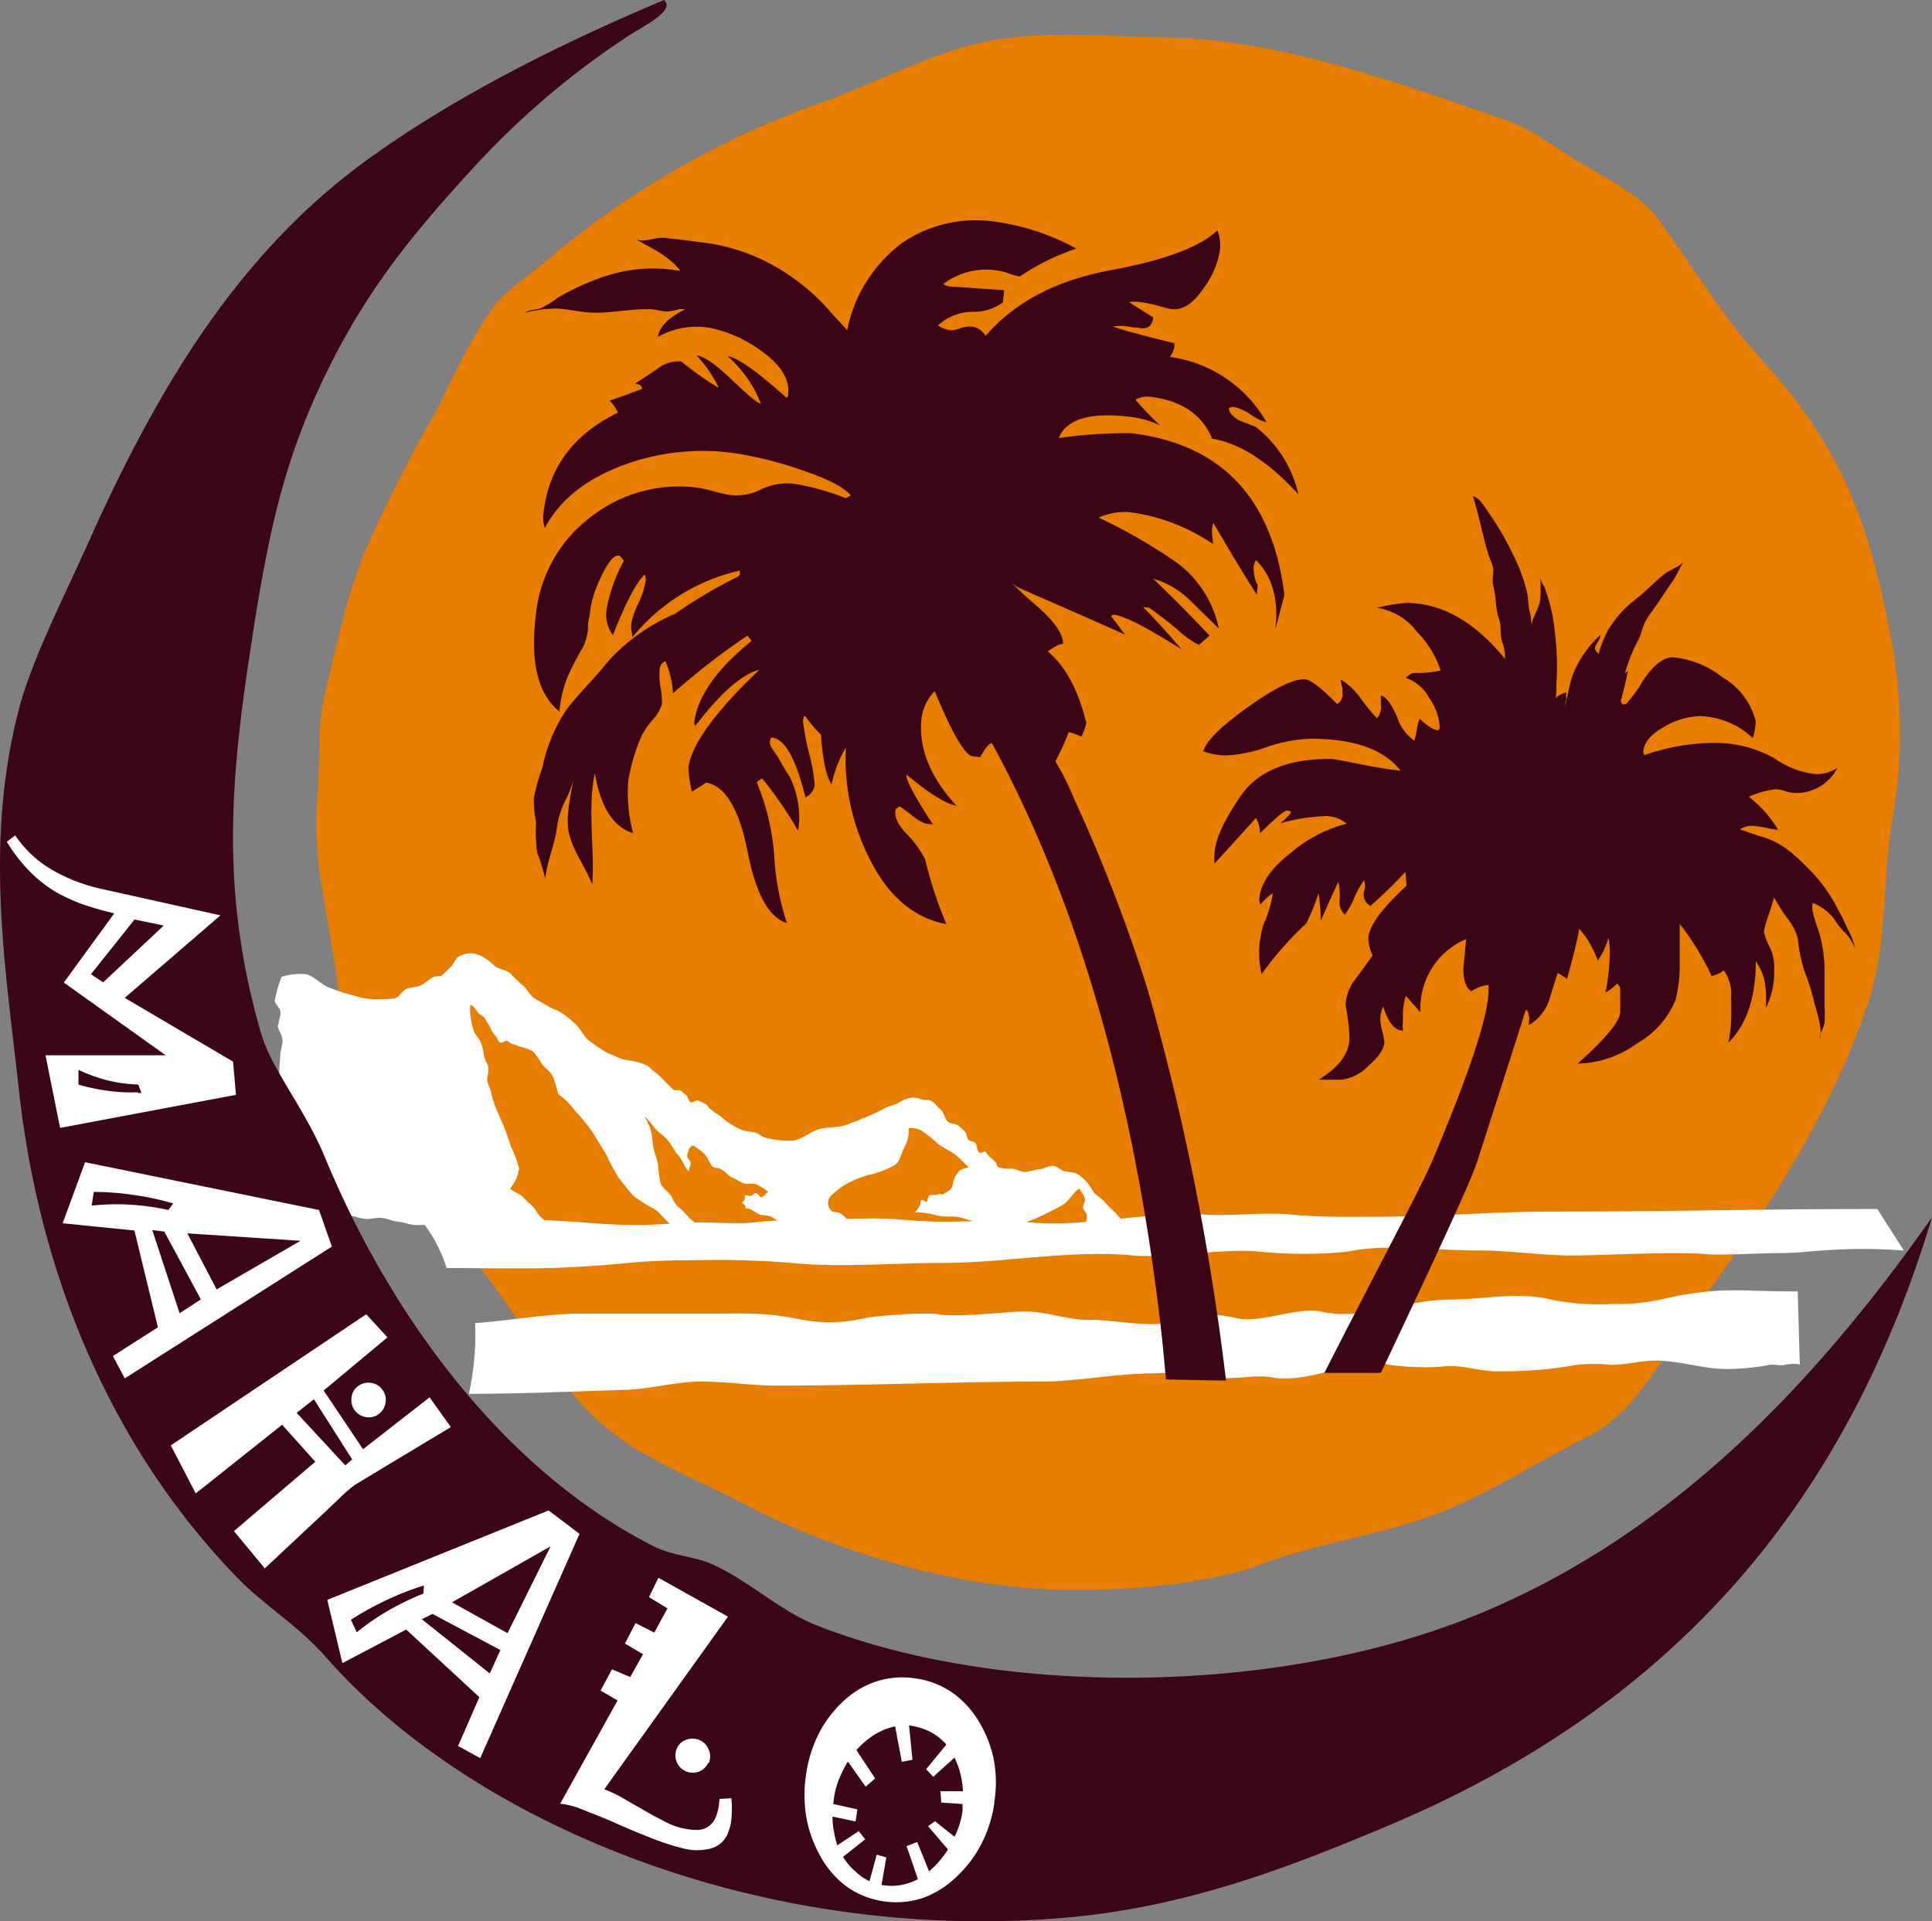 <svg xmlns="http://www.w3.org/2000/svg" viewBox="0 0 181.69 180.69"><rect x="0" y="0" width="181.69" height="180.69" fill="#808080" stroke="none"/><defs><style>.cls-1{isolation:isolate;}.cls-2{fill:#e77e00;}.cls-3{fill:#fff;}.cls-4{fill:#3c0617;}.cls-5{fill:#3a0616;}</style></defs><g id="レイヤー_2" data-name="レイヤー 2"><g id="レイヤー_1-2" data-name="レイヤー 1"><g class="cls-1"><path class="cls-2" d="M165.42,33.54c-3.38-3.68-6.8-9.38-9.77-13.32-1.46-1.94-6-4.24-8-5.51-2.54-1.62-3.85-2.68-6.56-3.61-10.27-3.49-20.69-7.43-31.74-7.58-5.7-.08-11.16-.77-17,.48-4.83,1-9.75,3.72-14.7,5.51A82.39,82.39,0,0,0,50.39,25.38a26.27,26.27,0,0,0-3.69,3.09,31,31,0,0,0-2.36,3.7c-1.28,2.06-2.26,4.51-3.45,6.7A138.14,138.14,0,0,0,34.6,51.23c-2,4.64-2.9,9.3-4.07,14.14-.72,3-.39,5.89-.64,8.86A41.43,41.43,0,0,0,30,81.79L31.7,92a22.12,22.12,0,0,0,2.06,8.2c1.25,2.57,2.54,5,3.87,7.54A101.06,101.06,0,0,0,45.74,120c3.35,4.47,6,9.2,9.95,13.09s9.07,5.64,13.93,8.19c9.51,5,21.27,8.36,32,8.26,5.3-.05,12.1-.6,17-2.41,5.27-2,10.7-2.64,16-4.56,5-1.8,9.86-5.05,14.54-7.37s6.83-7.08,10.08-11.66c6.86-9.7,12.74-18.27,16.39-29.06,2-5.83,1.31-12.08,2.46-18.13a47.1,47.1,0,0,0-.42-17.17c-2.1-10.94-5-17.76-12.22-25.59"/></g><g class="cls-1"><path class="cls-3" d="M26.18,96.43c0-.46.25-.92.19-1.3s-.5-.67-.53-1a10.93,10.93,0,0,1,.65-2.26,5.88,5.88,0,0,1,2.33-.24c.76.21,1.41,1,2.17,1.27a17.37,17.37,0,0,0,2.32.74,6.35,6.35,0,0,0,2.46.33,11.78,11.78,0,0,0,1.34-.07c.43-.1.74-.76,1.16-.91s.85-.12,1.26-.3.76-.54,1.16-.76.65,0,.92-.24.52-.51.79-.76.41-.74.68-.93a2.64,2.64,0,0,1,.87-.32,2.31,2.31,0,0,1,1.37.26,5.57,5.57,0,0,1,1.22.93c.43.33,1.05.31,1.46.68a13.09,13.09,0,0,0,1.15,1.11c.43.33.71,1,1.14,1.25s.86.48,1.28.74.9.36,1.32.66a15,15,0,0,1,1.22,1c.44.4.72,1,1.1,1.41a12.24,12.24,0,0,0,1.31.94,4.5,4.5,0,0,0,1.3.64,3.39,3.39,0,0,0,1.44.45,5.83,5.83,0,0,1,1.38.38c.37.09.55.41.81.59a5,5,0,0,1,.77.67c.29.28.63.64,1.07,1.06.19.18.57,0,.74.13s.32.29.49.4.22.56.41.67.55-.24.79-.13.49.25.66.33.24.34.37.42a3.13,3.13,0,0,1,.42.32c.16.15.43.23.7.49a5.16,5.16,0,0,0,1,.72,5.72,5.72,0,0,0,1,.51,7.61,7.61,0,0,0,1.08.18c.38.09.72.47,1.14.54a9,9,0,0,0,2.46.25c.83-.08,1.63-.84,2.48-1.08s1.79-.12,2.6-.42,1.6-.62,2.31-.93c.42-.17.83-.4,1.24-.61s.82-.29,1.21-.46a5,5,0,0,1,1.1-.52,2.16,2.16,0,0,1,1.12.12c.29.12.71,0,1,.17s.56.56.86.81.38.85.65,1.11.73.18,1,.39.43.38.61.54.18.64.35.81.49.1.65.29.13.64.32.86.53-.19.66,0,.25.33.4.47.3.27.46.39.17.49.3.55a3.23,3.23,0,0,0,1.25.14c.43,0,.89.36,1.35.31s.89-.22,1.33-.26.87-.37,1.27-.31.73.43,1.07.53a5.88,5.88,0,0,1,1.06.16,4.92,4.92,0,0,1,.9.71,7.38,7.38,0,0,1,.75,1.07c.24.32.65.51,1,.89a13.7,13.7,0,0,0,1,1,8.64,8.64,0,0,0,1,1c.37.27.49.84-.12.78s-.6-.32-1.22-.37-.61.05-1.22,0-.7.26-1.29.06a6.16,6.16,0,0,0,.22-1.12c0-.26-.3-.48-.36-.74s.25-.68.17-.93-.42-.67-.52-.91c-.58.34-1,1.24-1.61,1.57s-1.19.63-1.78.91a13.62,13.62,0,0,1-1.83.76,9.48,9.48,0,0,1-1.9.28,8.75,8.75,0,0,1-2.1-.26c-.7-.1-1.36-.38-2-.54s-1.42,0-2.12-.17a9.55,9.55,0,0,0-2.13-.33,1.21,1.21,0,0,0,.24-.26c.08-.11.14-.26.23-.37s0-.4.12-.5.43.22.52.16.14-.61.3-.64a3.88,3.88,0,0,1,.48,0,2.73,2.73,0,0,0,.41-.1c.15,0,.29.11.41,0s.58-.29.73-.56.15-.66.28-.93a2.63,2.63,0,0,1,.47-.69,1.59,1.59,0,0,1,.88-.28,10,10,0,0,0-1.13-1.11c-.45-.39-1.1-.66-1.68-1.07a17.16,17.16,0,0,0-1.56-1.27,2.2,2.2,0,0,0-1.28-.28,3.29,3.29,0,0,1-.44,1.86c-.26.52-.39,1.27-.84,1.6a8.57,8.57,0,0,1-1.55.68c-.51.22-1.07.24-1.5.45a5.19,5.19,0,0,0-.74.27c-.33.18-.74.35-1.11.58a8.28,8.28,0,0,0-1,.8,1.21,1.21,0,0,0-.41.68,1.08,1.08,0,0,0,.27.81c.2.23.63.12.93.3s.55.58.84.7.56.45.69.5c-.49,0-1-.31-1.44-.29s-.89.14-1.33.19l-1.31.19c-.44.06-.89.15-1.35.19s-.95-.37-1.37-.55a5.85,5.85,0,0,1-1.18-.57c-.37-.24-.86-.13-1.26-.3s-.77-.6-1.25-.51c0-.13,0-.12,0-.24s-.29-.21-.29-.33.22-.22.23-.34a2.2,2.2,0,0,1,0-.36c.17,0,.33.08.5.07s.33-.26.52-.27.38.43.54.4.49-.45.64-.5a4.51,4.51,0,0,0-1.08-.69c-.35-.18-.81,0-1.19-.12s-.73-.4-1.1-.54-.64-.55-1-.76-.69-.08-.93-.36-.38-.7-.61-1a3.54,3.54,0,0,0-.74-.63c-.25-.18-.32-.28-.61-.25,0,.2-.19.18-.22.38s-.14.39-.15.6.32.4.34.61-.21.64-.18.84c-.38-.37-.6-1.1-1-1.54s-.63-1-1-1.43-.86-.7-1.21-1.13a10.35,10.35,0,0,0-1-1.15,5.94,5.94,0,0,1,.63,1.35c.13.52.16,1.09.25,1.63s.35,1.06.44,1.61a12.61,12.61,0,0,0,.2,1.65c.18.53.56.74.86,1.08s.46.95.81,1.22a7.43,7.43,0,0,1,.93.93c.3.32.85.65,1,1.14a4.37,4.37,0,0,1-2.2-.15c-.67-.26-1.19-1.12-1.83-1.62a17.12,17.12,0,0,1-2.05-1.27c-.54-.57-1-1.22-1.44-1.74A24,24,0,0,1,57,108.57c-.45-.73-.91-1.51-1.39-2.25A18.4,18.4,0,0,0,54,104.39a5.91,5.91,0,0,0-1.52-1.49,8.62,8.62,0,0,0-.49-1.65c-.23-.49-.67-.74-1-1.13a7.32,7.32,0,0,0-.88-1.25,5.55,5.55,0,0,0-1.28-.45,2.52,2.52,0,0,0-.58-.21c-.2,0-.39-.27-.58-.31s-.46.23-.64.15-.27-.46-.45-.63a2.42,2.42,0,0,1-.47-.77c-.15-.29-.34-.54-.47-.82s-.48-.34-.67-.57-.4-.67-.74-.75a4.45,4.45,0,0,0,.1,1.51,4,4,0,0,0,.28,1.06c.15.31.42.55.58.89a4.86,4.86,0,0,1,.31,1.25c.09.48.41.87.44,1.27s-.15.79-.12,1.16a10,10,0,0,0,.36,1,6.2,6.2,0,0,0,.33,1.26c.23.49.45,1.12.77,1.77a21.7,21.7,0,0,1,.76,2.15,9.21,9.21,0,0,1,.77,2.07,3.69,3.69,0,0,1-.84,1.88c.25.3.85.44,1.15.75s.61.6.93.89.52.81.84,1.08.66.63.94.84c-1.05-.07-2.12-.38-3.17-.41s-2.12.11-3.18.11-2.12,0-3.18,0-2.11.19-3.16.18c-.57,0-1.09-.26-1.64-.31s-1-.29-1.57-.36-1.07.15-1.6.09-1.06-.31-1.59-.31a13.69,13.69,0,0,0-1.59.4c-.51.07-1,0-1.55.07a13.53,13.53,0,0,1-1.57.26,9.64,9.64,0,0,1-1.78,0c-.1-1-.26-2.19-.28-3.24s.25-2.13.26-3.2-.2-2.15-.17-3.22.2-2.1.2-3.14c0-.47,0-1,0-1.45s.08-1,.09-1.48.22-1,.22-1.49-.42-.93-.46-1.41"/><path class="cls-3" d="M179,117.55l-2.45-3.84c-12.4,0-18.51.24-30.87.24-5.15,0-10.5.48-15.64.48-2.83,0-5.71.08-8.48-.19s-5.45.15-8.14,0c-5.22-.4-11.14,1.22-16.62.72-2.63-.25-5.44-.06-8.1-.06s-4.58-.36-7.25-.3c-3.61.07-7,0-10.58.37-1.52.15-3.24,0-4.77,0-1.91,0-3.72.19-5.57.24-3.57.08-7.08-.48-10.66-.48-2,0-4,.1-6,.24-.69,0-1.42-.08-2.12,0a13.93,13.93,0,0,1-2,0,1.29,1.29,0,0,1,.15.17,14.09,14.09,0,0,1,2.1,4.12c7.07,0,9.5.24,17.36-.5,2.09-.2,4.31-.24,6.41-.24a82.15,82.15,0,0,1,8.62.26c4.56.47,9.69,0,14.29,0,5.73,0,12.07-1.24,17.74-.71,3.42.33,8.73-.73,12.17-.34a42,42,0,0,0,8.08,0,19.52,19.52,0,0,1,4.55-.37c2.59,0,5.19.25,7.85.25,3,0,5.75.47,8.76.47s9.73-.4,12.7-.12c1.28.12,5.53-.12,6.95-.11s2.6-.17,3.92-.24a50.2,50.2,0,0,1,7.56,0"/><path class="cls-3" d="M169.06,121.46c-5.89,0-7.3-.52-13.07.8a19.73,19.73,0,0,1-4.32.38,23.45,23.45,0,0,1-5.8-.41c-3.07-.77-6.52,0-9.63,0-3.85,0-8.12,2-11.93,1.14-2.31-.52-5.88,1.19-8.19.57a11.81,11.81,0,0,0-5.45,0c-1.82.48-1.09.66-3.06.58-1.74-.08-3.49-.39-5.28-.39-2,0-3.87-.78-5.9-.78s-6.55.64-8.55.2a41.35,41.35,0,0,0-4.67.19,17.29,17.29,0,0,0-2.65.39,14.22,14.22,0,0,1-5.08,0c-3.65-.75-5.35-.58-9-.58H54.68c-3.33,0-6.68.66-10,.89a25.75,25.75,0,0,1-.59,6.65c4.91,0,9.8-.22,14.72-.37,2.39-.07,4.74-.78,7.16-.78s4.67.38,7.06.38c8.35,0,16.56-.37,24.89-.38,3.45,0,7.06-.77,10.53-.77a24.68,24.68,0,0,1,5.7.3c1.8.42,3.67-.25,5.48.08,3.53.65,7.68-1.94,11.2-1.16a24.72,24.72,0,0,0,5.44.09c1.85,0,3.08.57,4.88.49a38.53,38.53,0,0,0,7.12-.6,14.45,14.45,0,0,1,3.22,0c1.29,0,2.5-.32,3.75-.39,2.39-.13,4.76.78,7.17.78a22.54,22.54,0,0,0,4-.39c.47-.09,1,.12,1.42,0s1.47-.12,1.43,0Z"/></g><g class="cls-1"><g class="cls-1"><g class="cls-1"><path class="cls-4" d="M136.49,152.8c19.55-7.18,33.79-22.08,45.2-38.31-8.2,27.29-24.59,46.05-51.22,57.25-8.54,3.58-18.47,7.58-30.13,8.61-29.25,2.54-56.28-9.17-69.73-24.54-2.53-2.88-5.74-4.82-8.18-7.31C11.74,137.56,3.9,121.88,1.77,102.44.53,91.05-1.5,79.38,1.77,66.72,3,62.05,5.94,56.3,8.22,51.22c6.46-14.45,14-27.24,26.26-36.15C42.85,9,52.79,4.07,62.45,0,63.56,1,60.53,2.42,59,3.44A76.69,76.69,0,0,0,44.38,15.93c-5.74,6.26-10.26,11.76-14.21,20.23-3.8,8.16-5.16,15-6.88,26.68C21.51,74.91,21,85,24.58,97.28c1,3.35,4.14,7.08,6,11.62,6.29,15.19,17.07,29.59,31,36.58,1.72.86,3.85.9,5.59,1.72,3.59,1.73,6.14,4.25,9.47,5.6,16.65,6.65,41.63,6.67,59.83,0"/></g></g></g><g class="cls-1"><path class="cls-3" d="M9.7,92.39l5.7-5.34-2.75-.57-4.1,5.15Zm3.21,10.4.39,0L13,102a13.75,13.75,0,0,1-2.85-.38,15.16,15.16,0,0,1-2.77-1v1.39a19.17,19.17,0,0,0,3,.61,15.29,15.29,0,0,0,2.57.11m-7.3,3.35L4.28,99.25l11.3,0L6,92.41l4.75-6.51A27.8,27.8,0,0,1,7.63,85a16.88,16.88,0,0,1-2.4-1.12,12.3,12.3,0,0,1-2.51-2A15.27,15.27,0,0,1,.64,79.17l.79-.6a10.61,10.61,0,0,0,3.33,3.16,16.18,16.18,0,0,0,4.91,1.9l11.06,2.46-9,7.76,10.19,6,.27,3.12Z"/><path class="cls-3" d="M20.37,121.27l7.89-4.57L17.62,116Zm-3.48,2.24,2-1.3-3.44-6.38-1.13-.14Zm-1.06-9.71.46-.61a25,25,0,0,0-3.62-.79,26.8,26.8,0,0,0-3.85-.3l-.2,1.29a21.75,21.75,0,0,1,3.61-.09,23.43,23.43,0,0,1,3.6.5m-4.1,15.84-1.11-2.1,4.23-2.71-2.21-9.1-6.75-.68L8,109.31l22,4.49,1.21,3.44Z"/><path class="cls-3" d="M35.61,133a1.52,1.52,0,0,1-1.19.28,1.62,1.62,0,0,1-1.36-1.85,1.47,1.47,0,0,1,.61-1.06,1.61,1.61,0,0,1,1.22-.31,1.58,1.58,0,0,1,1.08.66,1.55,1.55,0,0,1,.29,1.2,1.62,1.62,0,0,1-.65,1.08m-3.14,4.82.65-.56-3.6-5.66-1.62,1.28Zm-7.57,9.69L22,144l7.65-6.52L26.53,134l-8.12,6.46-2.35-4.52,18.38-12.33,2,2.17-6,5,3.7,5.52,6.26-4.88,2,2.8-6,3.61-3,1.81c-.24.18-.49.38-.73.58s-.48.43-.73.68l-1,.95-.41.39Z"/><path class="cls-3" d="M47.73,153.6l4.05-8.17-9.27,5.27Zm-1.67,3.79,1-2.2-6.39-3.4-1,.5Zm-6.25-7.51.06-.76a25.71,25.71,0,0,0-3.46,1.34A29.88,29.88,0,0,0,33,152.34l.55,1.18a22.36,22.36,0,0,1,3-2.06,24.65,24.65,0,0,1,3.27-1.58m5.34,15.48-2.08-1.15,2-4.59-6.88-6.36-6,3.16-1.42-5.95,20.81-8.41,2.91,2.2Z"/><path class="cls-3" d="M66.59,165.81a1.58,1.58,0,0,1-.93.84,1.64,1.64,0,0,1-2-2.23,1.51,1.51,0,0,1,.92-.81,1.69,1.69,0,0,1,1.25.06,1.64,1.64,0,0,1,.83.92,1.52,1.52,0,0,1,0,1.22m1.75,6.71a2.41,2.41,0,0,1-1.52,1.32,5.19,5.19,0,0,1-2.66,0,21.55,21.55,0,0,1-2.49-.78c-1-.38-2.29-.9-3.75-1.55s-2.44-1-3.31-1.36a7.53,7.53,0,0,0-2-.51l5.4-9.71L56.48,159l1.07-2,1.72.73,1.2-2.15-1.7-1,1-1.93,1.76.9,1.24-2.28-1.74-1.06.89-1.82,6.54,3.66L56.83,168.28l.5.21a10.59,10.59,0,0,1,1.13.56l1.48.85,1.54.88,1.05.54a6.44,6.44,0,0,0,3.06.79A1.88,1.88,0,0,0,67.27,171a3.67,3.67,0,0,0,.26-.81,5.9,5.9,0,0,0,.13-1l1.12-.06a10.45,10.45,0,0,1,0,2,5.13,5.13,0,0,1-.41,1.49"/><path class="cls-3" d="M90.52,170.38c0-.11,0-.22,0-.34s0-.24,0-.37l-2-.14-.08-1.06,2.12,0a8.2,8.2,0,0,0-.25-1.67,6.81,6.81,0,0,0-.55-1.49l-2,1.8-.66-.72L89,164.08a5.27,5.27,0,0,0-1.51-1.2,6.24,6.24,0,0,0-2-.6l.32,3.23-1,.19-.63-3.33a6.05,6.05,0,0,0-1.93.77,7.91,7.91,0,0,0-1.71,1.46l1.76,2.66-.89.78-1.67-2.36a10.26,10.26,0,0,0-.89,1.79,7.65,7.65,0,0,0-.43,1.71l-.06.49,2.27.5-.17,1.14-2.17-.46a7.65,7.65,0,0,0,.12,1.33,8.84,8.84,0,0,0,.34,1.37l2-1.33.62.77-2.09,1.65A5.73,5.73,0,0,0,80.43,176a5,5,0,0,0,1.34.93l.68-2.5.9.26-.45,2.61.14,0a5.24,5.24,0,0,0,1.63,0,5.65,5.65,0,0,0,1.65-.56l-1.06-3.11,1-.39L87.37,176a8.3,8.3,0,0,0,1-1,8,8,0,0,0,.78-1.06l-1.87-2.18.65-.48,1.83,1.47a6.25,6.25,0,0,0,.46-1.12,8.13,8.13,0,0,0,.3-1.31m3-.8a12.34,12.34,0,0,1-1.15,3.75,11.15,11.15,0,0,1-2.27,3.1,9,9,0,0,1-3.29,2.13,8.08,8.08,0,0,1-7.2-1.07,9,9,0,0,1-2.54-3,11.45,11.45,0,0,1-1.26-3.63,12.62,12.62,0,0,1,0-3.93,12.42,12.42,0,0,1,1.14-3.72,11,11,0,0,1,2.2-3,8.46,8.46,0,0,1,3.24-2,8,8,0,0,1,3.72-.29,8.06,8.06,0,0,1,3.49,1.36,9,9,0,0,1,2.57,2.89,11.15,11.15,0,0,1,1.32,3.55,11.57,11.57,0,0,1,0,3.9"/></g><g class="cls-1"><path class="cls-5" d="M124.55,129.12c4.6-9.07,9-17.24,10.17-20q5.24-12.39,5.27-16v-.48a3.34,3.34,0,0,0-1.63.6c-.5-.34-.76-1.1-.74-2.29,0,.25.07-.64.26-2.63a7.06,7.06,0,0,0-4.3,6.81q0,.09,0,.09-.5-.6-1.38-1.56a6.46,6.46,0,0,0-.26,2.27,4.32,4.32,0,0,0,0,1c-.77,0-1.38-.76-1.86-2.27a2.74,2.74,0,0,0-.27,1.19A4.71,4.71,0,0,0,130,97a5.21,5.21,0,0,1,.19,1c0,.64-.53,1.39-1.53,2.27a4.2,4.2,0,0,1-2.52,1.28H124q2.9-1.77,2.9-3.92a13.79,13.79,0,0,0-.11-1.51c-.08-.66-.17-1.17-.24-1.5a4.13,4.13,0,0,1,.89-2.5c.6-.8,1.15-1.56,1.65-2.27a3.78,3.78,0,0,1-.41-1.55q0-1.68,3.6-5L132.16,82a38,38,0,0,1-3.29,3.2,1.24,1.24,0,0,1-.61-1.32,2,2,0,0,0,.12-.48,1.44,1.44,0,0,0-.11-.59,7.63,7.63,0,0,0-.9,1.61,8.12,8.12,0,0,1-.89,1.6,1.5,1.5,0,0,1-.5-1.32,7.32,7.32,0,0,0-.11-1.79c-.16.33-.72,1.55-1.66,3.68A19.9,19.9,0,0,0,124,84a19.91,19.91,0,0,1-1.16,2.85,32,32,0,0,0-4.19,4.75,7.79,7.79,0,0,1-.24-1.9A9.56,9.56,0,0,1,118.8,87a11.33,11.33,0,0,0,.9-3,4.94,4.94,0,0,0-1.16,1.08,1.12,1.12,0,0,1-.11-.36c0-1.45,1-3,3-4.54a12.9,12.9,0,0,1,5.23-2.71,3.23,3.23,0,0,0-1.91-.72,18.09,18.09,0,0,0-4.35.68c.67-.56,1-.91,1-1.07a.59.59,0,0,0-.38-.12c-.25,0-1.09.71-2.53,2.13a2.92,2.92,0,0,0-.37-1.44c-.92,1-2.23,2.47-3.9,4.28a3.36,3.36,0,0,1,0-.84c0-1.27.81-3.1,2.43-5.47s4.46-3.56,8.56-3.52c.16,0,1.05.16,2.69.49s2.9.53,3.82.61c-1.58-2-4.37-3-8.39-3a13.92,13.92,0,0,0-4.2.78,13,13,0,0,1-3.71.78,5.94,5.94,0,0,1-2.26-.38q.39-1.43,4.12-4.1c2.47-1.78,4.26-2.67,5.35-2.68.58,0,1.62.8,3.11,2.33a1,1,0,0,0,.51-1,4.27,4.27,0,0,1,0-.52,2.93,2.93,0,0,1-.12-.51.33.33,0,0,1,0-.26,6.59,6.59,0,0,1,1.74,1.64,20.09,20.09,0,0,0,1.62,2,1.59,1.59,0,0,0,.38-1.19,2.34,2.34,0,0,1,0-.48,3.27,3.27,0,0,1,0-.48c.51.16,1,.83,1.51,2A4.28,4.28,0,0,0,133,69.66a6.61,6.61,0,0,0,.25-1.07,4.09,4.09,0,0,1,.26-1c.75.72,1.33,1.09,1.75,1.09a.45.45,0,0,0,.13-.36,5.22,5.22,0,0,0-1-2.7,3.88,3.88,0,0,0-2.18-1.86c.34-.32.58-.47.76-.47h.63a9.91,9.91,0,0,0,1.88-.23,9.31,9.31,0,0,0-2.24-3.65,5.71,5.71,0,0,0-3.74-2.24,14.9,14.9,0,0,1,2.77-.46c3.35,0,6.44,1.8,9.26,5.25,0-.11,0-.24,0-.35a4.44,4.44,0,0,0-.29-1.33,4.28,4.28,0,0,1-.11-1.07,4.09,4.09,0,0,0-.28-1.36c-.19-.91-.19-1.83-.41-2.73-.13-.56,0-1.09,0-1.62a6.19,6.19,0,0,0-.42-1.19c-.57-1.82-.94-3.87-1.5-5.63.65.06,1.42,1.52,1.84,2.07a27.21,27.21,0,0,1,1.89,3.33,16,16,0,0,1,1.36,3.67c.12.56.09,1.06.21,1.62a5.29,5.29,0,0,1,.19,1.7c0-.86.64-1.7.81-2.5a11.59,11.59,0,0,0,0-2.5,2,2,0,0,0,.4,1.08,12.33,12.33,0,0,1,.4,1.22,14.71,14.71,0,0,1,.59,3,25.21,25.21,0,0,1,.16,4.92c0,.42,0,.88-.06,1.36a2,2,0,0,1,1-.52,1.34,1.34,0,0,0,0,.59,2.59,2.59,0,0,0-.14.71s0,.09,0,.14c0-.17.06-.37.09-.51.22-.87.36-1.76.63-2.54a10,10,0,0,1,2.59-3.78c.06.68-1,1.12-.14,1.75a10.77,10.77,0,0,1,.93-2.3,10.41,10.41,0,0,1,2.53-2.81c1-.77,1.8-1.68,2.77-2.42.58-.46,1.42-.62,1.84-1.23-.43.58-.68,1.32-1.16,2s-.87,1.29-1.29,1.91-.85,1.16-1.17,1.7-.42,1.34-.8,2a17,17,0,0,0-1.19,3c.1-.06.17-.17.28-.22-.11.65-.33,1.59-.67,2.87a.31.31,0,0,1,.12.24h.38a12.83,12.83,0,0,0,1.59-2.2c1-1.48,1.92-2.22,2.84-2.21A8.79,8.79,0,0,1,162,63.71a6.65,6.65,0,0,1,3.12,4.15,6.79,6.79,0,0,1-.28,1.56,7.55,7.55,0,0,0-5-2.07,7.1,7.1,0,0,0-3.41,1.05c-1.25.71-1.88,1.51-1.89,2.38a.31.31,0,0,0,.13.23A20.32,20.32,0,0,1,161,69.87a11.42,11.42,0,0,1,5.91,1.47,8.14,8.14,0,0,0,3.88,1.47,3.51,3.51,0,0,0,2-.59A4.32,4.32,0,0,1,169,74.58a3.58,3.58,0,0,1-1.08-.16,2.94,2.94,0,0,0-.94-.19,8.19,8.19,0,0,0-2.51.71,11.3,11.3,0,0,1,2.75,3.11,9.59,9.59,0,0,1-1.2-.21,11.42,11.42,0,0,0-1.31-.18,2.17,2.17,0,0,0-1.08.35c.72.23,1.42.5,2,.67,2,.56,3.14,1.72,4.6,3.17a15.21,15.21,0,0,1,2.61,3.66,18.53,18.53,0,0,1,.9,1.84,5.85,5.85,0,0,1,.71,1.88,4.52,4.52,0,0,0-.81-1.38,6.07,6.07,0,0,1-1.1-1.35,4.59,4.59,0,0,0-2.06-1.57c-.26.71.54,2.43.71,3.2a12.47,12.47,0,0,1,.39,3.25c0,1.06,0,2.15,0,3.22a10.83,10.83,0,0,1,0,1.61c-.11.55-.47,1-.45,1.5.3-1-.29-2.51-.54-3.54a20.73,20.73,0,0,0-.92-2.9,14.86,14.86,0,0,1-.6-3,5.22,5.22,0,0,0-1.06-2c-.39-.52-.77-1.2-1.18-1.86-.09.34-.22.79-.43,1.43a11.56,11.56,0,0,0-.52,1.79,5.83,5.83,0,0,0,.48,1.32,4.08,4.08,0,0,1,.49,1.9v.73a7.56,7.56,0,0,1-.78,3.22,13.78,13.78,0,0,0-.09-2.39,5.21,5.21,0,0,0-.86-2c0,3.44-.89,6-2.57,7.64a14.21,14.21,0,0,0,.26-3.21c0-.17,0-.38,0-.67a2.45,2.45,0,0,1,0-.54,3.8,3.8,0,0,0-.72-2.39c-.09.17-.45.36-1.12.57a25.12,25.12,0,0,0-3-4.91c0,.32,0,1,0,1.91s0,1.56,0,2a13.63,13.63,0,0,1-.39,3.21A8.26,8.26,0,0,1,154,98.1a9.82,9.82,0,0,1-5.51,1.93h-.12q4-3.57,4-4.87l0-2.29-.27-.37a5.63,5.63,0,0,1-1.12.85,18.94,18.94,0,0,0,.4-3.58,6.45,6.45,0,0,0-.12-1.57,6.94,6.94,0,0,1-1,2.15,9.29,9.29,0,0,0-1.74-3q-.27,1.56-1.17,4.77c-.08-.16-.37-.34-.87-.6-.25.79-.52,1.64-.78,2.51a4.41,4.41,0,0,1-1.9,2.38.72.72,0,0,1,0-.37A1.76,1.76,0,0,0,143.6,95h-.12c-1.11,3.51-2.65,8.3-4.62,14.43-.68,2-4.54,10.28-9,19.69"/><path class="cls-5" d="M109.65,129.74c-.16-1.76-.31-3.36-.46-4.68Q105.41,92.2,93.28,69.88c-.32.09-.68.54-1.09,1.33l-.75-.09C90.74,71,89.55,69,87.9,65a4.59,4.59,0,0,0-1.23,2.47c-.33,2.79.75,5.56,3.27,8.3-.9-.12-2.47-1.08-4.7-2.92q-.1.73,2.49,4.69L87,77.45a4.53,4.53,0,0,1-1.21-.74c-.61-.47-1-.76-1.2-.88a1.85,1.85,0,0,1-.33.24.76.76,0,0,0-.06.44c0,.49.32,1.16,1.14,2A9.3,9.3,0,0,1,87,80.82a39.16,39.16,0,0,0,2,6.1Q84.2,86,81.55,80.3a20.68,20.68,0,0,1-2-10,11.6,11.6,0,0,0-1.35,3.48c-.51-.79-.83-2.34-1-4.69a12.67,12.67,0,0,1-1.47-1.73h-.16c0,.1,0,.24-.06.44a25.08,25.08,0,0,0,.56,3,16,16,0,0,1,.55,3.09A1.7,1.7,0,0,1,75.75,75c-.89-3.6-1.93-5.5-3.14-5.64-.11,0-.17.12-.21.42s.21.65.75,1.4a22.06,22.06,0,0,0,1.13,1.9,9,9,0,0,1,.88,4.2l-.1.86a37.64,37.64,0,0,0-3.39-4.94l-.51.37a22,22,0,0,1,1.66,7.07A24.1,24.1,0,0,0,74,86.81q-2.53-.75-3.7-6.73c-.79-4-2.09-6.16-3.89-6.48l-1.34.86a11.65,11.65,0,0,1-.33-2.23Q65.11,69,71.4,63c-1.59.38-3.6,2.14-6,5.25a.38.38,0,0,1-.11-.32c.29-2.39,2.1-5,5.4-7.66l-.4-.49a66,66,0,0,0-7,5.43,9,9,0,0,0-.7-3c-.32.05-.51.32-.56.8a6.43,6.43,0,0,0,.1,1.71,7.16,7.16,0,0,1,.12,1.53,3.83,3.83,0,0,1-.86,1.43,8.28,8.28,0,0,0-1,1.42,17.29,17.29,0,0,0-1.31,4.37,14.85,14.85,0,0,0,.46,4.89c-1.56-.48-2.66-1.87-3.29-4.21a13.29,13.29,0,0,1-.31-1.44c-.71,3.41,0,7.07-.24,10.49-.63-1.66-1.77-3.06-2.19-4.82-.35-1.45.15-3.5.4-5a9.85,9.85,0,0,1-.79,2,8.38,8.38,0,0,0-.74,2.4c-.21,1.75-.94,3.17-1.1,4.88a17.81,17.81,0,0,0-.76-2.46,14.23,14.23,0,0,1-.1-2.85,10.81,10.81,0,0,1-.22-2.3A18.58,18.58,0,0,1,51,72.22a15.37,15.37,0,0,1,2.18-5.34C54.33,65.29,55.76,64,57,62.42a17.82,17.82,0,0,1,6.48-4.69,45.32,45.32,0,0,1,5.93-3.5.44.44,0,0,0,.19-.28.37.37,0,0,1,0-.29,18.11,18.11,0,0,0-10.13,6.28,3.26,3.26,0,0,0-.09-.61,3.09,3.09,0,0,1,0-.76A8.05,8.05,0,0,1,60,56.82a7.74,7.74,0,0,0,.72-2.18,1.36,1.36,0,0,0-.08-.62c-.79.73-1.79,2.63-3,5.71A3.2,3.2,0,0,1,57.11,57a14.65,14.65,0,0,1,1.57-4.26l-.4-.48-.14,0c-.52-.05-1.2.94-2.06,3a9.73,9.73,0,0,0-.64,2.7,3.29,3.29,0,0,0-.14,1.15A4.79,4.79,0,0,1,54.75,61c-.24.4-.62,1.08-1.1,2.06a10.88,10.88,0,0,0-1,3.46.87.87,0,0,0,0,.43c-2.06-1.63-2.8-4.64-2.26-9.05a13.11,13.11,0,0,1,5.21-9.31,13.42,13.42,0,0,1,10.08-2.71,14.29,14.29,0,0,1,1.43.32,11.34,11.34,0,0,0,1.41.33A5.07,5.07,0,0,0,71.64,46a5.47,5.47,0,0,1,3.29-.46,23.34,23.34,0,0,1,4.59,1.31l.5-.24c-.63-.77-2.17-1.58-4.63-2.4a34.62,34.62,0,0,0-6.56-1.62,21.38,21.38,0,0,0-9.78,1c-3.74,1.3-6.36,3.32-7.81,6.06a2.93,2.93,0,0,1-.12-1.48c.5-4.23,2.83-7.34,7-9.36a4,4,0,0,0-.8-1.14c.65-.2,1.67-.57,3.05-1.08,0-.29-.17-.46-.65-.51.65-.42,1.38-.89,2.14-1.42A3.19,3.19,0,0,1,64.08,34a26.36,26.36,0,0,0,3.52,2.48,12.06,12.06,0,0,0-2.09-3.05q1.06.12,3.33,2.31c1.51,1.44,2.41,2.2,2.72,2.23a11.41,11.41,0,0,0-3.13-4.46q1.35.15,5.51,3.88c.1,0,.16-.07.18-.27.19-1.53-.81-3-3-4.45a12.2,12.2,0,0,0-4.39-1.84,7.43,7.43,0,0,0-4.85.85c.11-.94,1-1.81,2.56-2.6a3.27,3.27,0,0,0-.54,0,7.54,7.54,0,0,1-1.13.22c-.5,0-1-.18-1.49-.21-2-.1-4,.45-6,.29-1-.08-1.92-.32-2.9-.36a12.33,12.33,0,0,0-3,.39c.3-.28,1-.25,1.48-.42a9.06,9.06,0,0,0,1.61-1A23.45,23.45,0,0,1,56.86,26,14.26,14.26,0,0,1,64,25.49c-1.1-1.44-2.72-2.14-4.23-3,.77.38,1.89-.23,2.79-.11,1.17.12,2.32.27,3.49.42a18.15,18.15,0,0,1,6.14,1.88,20,20,0,0,1,5.48,4.17c.61.72,1.34,1.45,2,2.21a13.55,13.55,0,0,1,5.19-8.23,12.35,12.35,0,0,1,9-1.94,22.07,22.07,0,0,1,7.36,2.49A22,22,0,0,0,95.91,26a5.35,5.35,0,0,1-1-.27,5.39,5.39,0,0,0-1-.27,6.69,6.69,0,0,0-5.21,1.26,1.41,1.41,0,0,0,.74.23l5,.34-.13,1.16a4.72,4.72,0,0,1-2.88.88,4.85,4.85,0,0,0-3.23,1.28,2.87,2.87,0,0,0,1.17.45,2.36,2.36,0,0,0,.94-.19,2.56,2.56,0,0,1,1.1-.15,1.8,1.8,0,0,1,1.28.87c2.73-3.17,6.65-5.23,11.73-6.17s8.44-2.19,10.06-3.75a3.74,3.74,0,0,1,.21,2.08,8.32,8.32,0,0,1-1.59,3.48c-.94,1.35-1.94,2-3,1.83-.12,0-.48-.1-1.12-.28a10.72,10.72,0,0,0-1.73-.36,3.15,3.15,0,0,0-1.07,0l2.28,1.44c-.11.77-.5,1.1-1.21,1a2.39,2.39,0,0,0-.53-.06c-.24,0-.47-.08-.68-.1a5.33,5.33,0,0,0-1.38,0q1,.41,5.79,1.58a.41.41,0,0,0,0,.29,2.27,2.27,0,0,1-.43,1,12.36,12.36,0,0,1,9.07,6.11l-.15,0a5.73,5.73,0,0,1-1.3-.67,4.38,4.38,0,0,0-1.46-.7.79.79,0,0,0-.61.07c0,.37.27.76.93,1.14l1.61.64a11.23,11.23,0,0,1,4,6.34q-4.2-4.6-8.11-5.24-1.42-3.41-5.81-3.94a2.3,2.3,0,0,0-1.41.27A30,30,0,0,0,109.08,40a8.87,8.87,0,0,0-2.82-.8c-3.73-.45-6,.22-6.69,2a44.78,44.78,0,0,1,6.82-.46q12.7,1.55,14.4,15.21l-.86,3.26c.34-2.79-.27-5-1.81-6.52a1.27,1.27,0,0,0-.22.55,3.42,3.42,0,0,0,.38,1.81l-.09.87q-1.31-2-4.09-6.75a3.7,3.7,0,0,0-.11.49,4.64,4.64,0,0,0,0,.63c.05.41.07.65.07.73l0,.14a18,18,0,0,0-7.92-3,6.12,6.12,0,0,0-2.82.52,50.9,50.9,0,0,1,6.89,3.92,10.27,10.27,0,0,1,4.41,6.51l-2.74-2.68a8.15,8.15,0,0,0-3.43-2c1.29,1.23,3.07,3,5.3,5.34l-1,.89a9.29,9.29,0,0,1-2.08-1.5c-1.2-1-2.07-1.63-2.61-2l-.57-.07c.91.9,2.12,2.23,3.65,4-3.24-2.06-5.34-3.14-6.35-3.27a.47.47,0,0,0-.31.11l1.32,1.77q-.3-.18-10.06-4.45l-.56-.39c.81.8,1.63,1.56,2.46,2.25,1.56,1.4,2.35,2.54,2.33,3.44a1.46,1.46,0,0,0-.62.21,8,8,0,0,0-.82.5c1.68,1.41,2.88,3.65,3.63,6.74a5.34,5.34,0,0,1-.47,1.29,6,6,0,0,0-1.18-.44,25.14,25.14,0,0,1-1.26,2.76,24.54,24.54,0,0,1,1.73,3.45,152.9,152.9,0,0,1,7,18.18,236.34,236.34,0,0,1,7.32,36.61"/></g></g></g></svg>